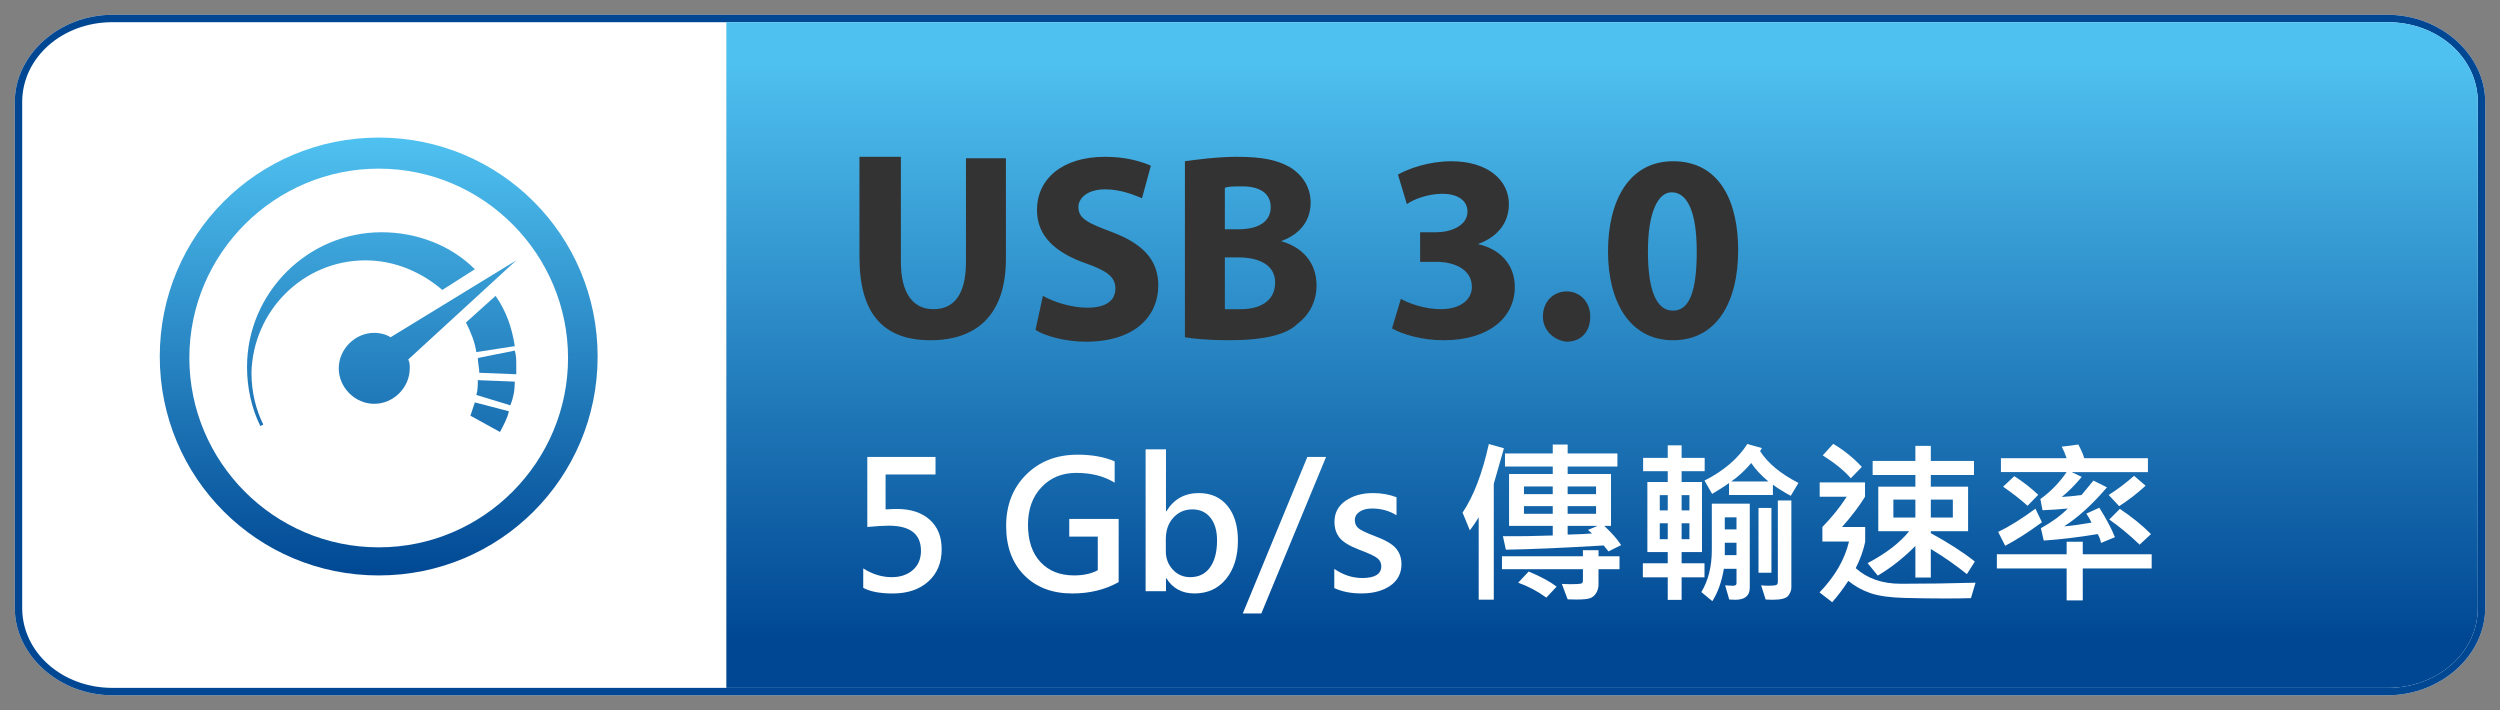 <?xml version="1.0" encoding="utf-8"?>
<!-- Generator: Adobe Illustrator 15.0.0, SVG Export Plug-In . SVG Version: 6.00 Build 0)  -->
<!DOCTYPE svg PUBLIC "-//W3C//DTD SVG 1.1//EN" "http://www.w3.org/Graphics/SVG/1.1/DTD/svg11.dtd">
<svg version="1.1" id="Layer_1" xmlns="http://www.w3.org/2000/svg" xmlns:xlink="http://www.w3.org/1999/xlink" x="0px" y="0px"
	 width="169px" height="48px" viewBox="0 0 169 48" enable-background="new 0 0 169 48" xml:space="preserve">
<rect x="0" y="0" width="169" height="48" fill="#808080" stroke="none"/>
<g>
	<g>
		<path fill="#FFFFFF" d="M7.6,1h153.8c3.6,0,6.6,2.7,6.6,5.9v34.2c0,3.2-3,5.9-6.6,5.9H7.6C4,47,1,44.3,1,41.1V6.9C1,3.7,4,1,7.6,1
			z"/>
	</g>
	<g>
		<path fill="#004793" d="M161.4,1.5c3.398,0,6.1,2.4,6.1,5.4v34.2c0,3-2.7,5.4-6.1,5.4H7.6c-3.4,0-6.1-2.4-6.1-5.4V6.9
			c0-3,2.7-5.4,6.1-5.4H161.4 M161.4,1H7.6C4,1,1,3.7,1,6.9v34.2C1,44.3,4,47,7.6,47h153.8c3.6,0,6.6-2.7,6.6-5.9V6.9
			C168,3.7,165,1,161.4,1L161.4,1z"/>
	</g>
	
		<linearGradient id="SVGID_1_" gradientUnits="userSpaceOnUse" x1="91.62" y1="836.153" x2="91.62" y2="796.914" gradientTransform="matrix(1 0 0 1 16.68 -792.92)">
		<stop  offset="0" style="stop-color:#004793"/>
		<stop  offset="1" style="stop-color:#4FC1F0"/>
	</linearGradient>
	<path fill="url(#SVGID_1_)" d="M49.1,46.5v-45h112.3c3.398,0,6.1,2.4,6.1,5.4v34.2c0,3-2.7,5.4-6.1,5.4H49.1z"/>
	<g>
		<path fill="#333333" d="M60.9,10.7v7c0,2.1,0.8,3.2,2.2,3.2s2.2-1,2.2-3.2v-7H68v6.8c0,3.7-1.9,5.5-5.1,5.5
			c-3.1,0-4.8-1.7-4.8-5.6v-6.8h2.8V10.7z"/>
		<path fill="#333333" d="M70.5,20c0.7,0.4,1.9,0.8,3,0.8c1.3,0,1.9-0.5,1.9-1.3s-0.6-1.2-2-1.7c-2-0.7-3.3-1.8-3.3-3.6
			c0-2.1,1.7-3.6,4.6-3.6c1.4,0,2.4,0.3,3.1,0.6l-0.6,2.2c-0.5-0.2-1.4-0.6-2.5-0.6c-1.2,0-1.8,0.6-1.8,1.2c0,0.8,0.7,1.1,2.3,1.7
			c2.1,0.8,3.1,1.9,3.1,3.6c0,2-1.5,3.8-4.9,3.8c-1.4,0-2.8-0.4-3.4-0.8L70.5,20z"/>
		<path fill="#333333" d="M80.1,10.9c0.7-0.1,2.2-0.3,3.5-0.3c1.7,0,2.7,0.2,3.6,0.7c0.8,0.5,1.399,1.3,1.399,2.4
			c0,1.1-0.601,2.1-2,2.6l0,0c1.399,0.4,2.399,1.4,2.399,3c0,1.1-0.5,2-1.3,2.6C87,22.6,85.5,23,83.1,23c-1.4,0-2.4-0.1-3-0.2V10.9z
			 M82.8,15.5h0.9c1.5,0,2.2-0.6,2.2-1.5s-0.7-1.4-1.9-1.4c-0.6,0-1,0-1.2,0.1V15.5z M82.8,20.9c0.3,0,0.6,0,1.1,0
			c1.2,0,2.3-0.5,2.3-1.8c0-1.2-1.101-1.7-2.5-1.7h-0.9V20.9z"/>
		<path fill="#333333" d="M94.7,20.2c0.5,0.3,1.6,0.7,2.7,0.7c1.398,0,2.1-0.7,2.1-1.5c0-1.2-1.2-1.7-2.4-1.7H96v-2h1.1
			c0.9,0,2.102-0.4,2.102-1.4c0-0.7-0.602-1.2-1.7-1.2c-1,0-2,0.4-2.399,0.7l-0.601-2c0.7-0.4,2.101-0.9,3.601-0.9
			c2.5,0,3.899,1.3,3.899,2.9c0,1.2-0.7,2.2-2.101,2.7l0,0c1.399,0.3,2.5,1.3,2.5,2.9c0,2.1-1.801,3.6-4.801,3.6
			c-1.5,0-2.8-0.4-3.5-0.8L94.7,20.2z"/>
		<path fill="#333333" d="M104.3,21.4c0-1,0.7-1.7,1.601-1.7c0.899,0,1.601,0.7,1.601,1.7s-0.601,1.7-1.601,1.7
			C105,23,104.3,22.3,104.3,21.4z"/>
		<path fill="#333333" d="M117.5,16.9c0,3.6-1.5,6.1-4.4,6.1c-3,0-4.398-2.7-4.398-6c0-3.4,1.398-6.1,4.398-6.1
			C116.3,10.9,117.5,13.7,117.5,16.9z M111.4,17c0,2.7,0.6,4,1.699,4c1.101,0,1.601-1.3,1.601-4c0-2.6-0.601-4-1.7-4
			C112.1,13,111.4,14.3,111.4,17z"/>
	</g>
	<g>
		
			<linearGradient id="SVGID_2_" gradientUnits="userSpaceOnUse" x1="16.82" y1="831.998" x2="16.82" y2="802.315" gradientTransform="matrix(1 0 0 1 16.68 -792.92)">
			<stop  offset="0" style="stop-color:#004793"/>
			<stop  offset="1" style="stop-color:#4FC1F0"/>
		</linearGradient>
		<path fill="url(#SVGID_2_)" d="M32.2,26.7l2.3,0.7c0.2-0.5,0.3-1,0.3-1.602l-2.5-0.1C32.3,26,32.3,26.4,32.2,26.7z"/>
		
			<linearGradient id="SVGID_3_" gradientUnits="userSpaceOnUse" x1="16.47" y1="831.991" x2="16.47" y2="802.325" gradientTransform="matrix(1 0 0 1 16.68 -792.92)">
			<stop  offset="0" style="stop-color:#004793"/>
			<stop  offset="1" style="stop-color:#4FC1F0"/>
		</linearGradient>
		<path fill="url(#SVGID_3_)" d="M34.8,23.4c-0.2-1.3-0.6-2.4-1.3-3.4l-2,1.8c0.3,0.6,0.6,1.3,0.7,2L34.8,23.4z"/>
		
			<linearGradient id="SVGID_4_" gradientUnits="userSpaceOnUse" x1="8.92" y1="831.992" x2="8.92" y2="802.351" gradientTransform="matrix(1 0 0 1 16.68 -792.92)">
			<stop  offset="0" style="stop-color:#004793"/>
			<stop  offset="1" style="stop-color:#4FC1F0"/>
		</linearGradient>
		<path fill="url(#SVGID_4_)" d="M25.6,9.3c-8.2,0-14.8,6.6-14.8,14.8c0,8.2,6.6,14.8,14.8,14.8c8.2,0,14.8-6.602,14.8-14.8
			C40.4,15.9,33.8,9.3,25.6,9.3z M25.6,37c-7.1,0-12.8-5.8-12.8-12.8c0-7.1,5.8-12.8,12.8-12.8c7.1,0,12.8,5.8,12.8,12.8
			S32.7,37,25.6,37z"/>
		
			<linearGradient id="SVGID_5_" gradientUnits="userSpaceOnUse" x1="12.22" y1="831.992" x2="12.22" y2="802.323" gradientTransform="matrix(1 0 0 1 16.68 -792.92)">
			<stop  offset="0" style="stop-color:#004793"/>
			<stop  offset="1" style="stop-color:#4FC1F0"/>
		</linearGradient>
		<path fill="url(#SVGID_5_)" d="M34.9,17.6l-8.5,5.2c-0.3-0.2-0.7-0.3-1.1-0.3c-1.3,0-2.4,1.1-2.4,2.4c0,1.3,1.1,2.398,2.4,2.398
			c1.3,0,2.4-1.1,2.4-2.398c0-0.2,0-0.4-0.1-0.602L34.9,17.6z"/>
		
			<linearGradient id="SVGID_6_" gradientUnits="userSpaceOnUse" x1="16.92" y1="831.996" x2="16.92" y2="802.32" gradientTransform="matrix(1 0 0 1 16.68 -792.92)">
			<stop  offset="0" style="stop-color:#004793"/>
			<stop  offset="1" style="stop-color:#4FC1F0"/>
		</linearGradient>
		<path fill="url(#SVGID_6_)" d="M32.3,24.2c0,0.3,0.1,0.7,0.1,1l2.5,0.1c0-0.2,0-0.399,0-0.6c0-0.3,0-0.7-0.1-1L32.3,24.2z"/>
		
			<linearGradient id="SVGID_7_" gradientUnits="userSpaceOnUse" x1="7.72" y1="831.991" x2="7.72" y2="802.326" gradientTransform="matrix(1 0 0 1 16.68 -792.92)">
			<stop  offset="0" style="stop-color:#004793"/>
			<stop  offset="1" style="stop-color:#4FC1F0"/>
		</linearGradient>
		<path fill="url(#SVGID_7_)" d="M24.7,17.6c2,0,3.8,0.8,5.2,2l2.2-1.4c-1.6-1.6-3.9-2.5-6.3-2.5c-5,0-9.1,4.1-9.1,9.1
			c0,1.4,0.3,2.8,0.9,4l0.2-0.1c-0.5-1-0.8-2.2-0.8-3.5C17.1,21,20.5,17.6,24.7,17.6z"/>
		
			<linearGradient id="SVGID_8_" gradientUnits="userSpaceOnUse" x1="16.42" y1="831.991" x2="16.42" y2="802.325" gradientTransform="matrix(1 0 0 1 16.68 -792.92)">
			<stop  offset="0" style="stop-color:#004793"/>
			<stop  offset="1" style="stop-color:#4FC1F0"/>
		</linearGradient>
		<path fill="url(#SVGID_8_)" d="M31.8,28.1l2,1.102c0.2-0.4,0.5-0.9,0.6-1.4l-2.3-0.6C32,27.5,31.9,27.8,31.8,28.1z"/>
	</g>
</g>
<g enable-background="new    ">
	<path fill="#FFFFFF" d="M58.354,38.424c0.625,0.395,1.266,0.592,1.922,0.592c0.586,0,1.063-0.16,1.43-0.48s0.551-0.754,0.551-1.301
		c0-1.133-0.727-1.699-2.18-1.699c-0.344,0-0.826,0.029-1.447,0.088v-4.734h4.611v1.184h-3.375v2.361
		c0.34-0.02,0.596-0.029,0.768-0.029c0.93,0,1.666,0.24,2.209,0.721s0.814,1.148,0.814,2.004c0,0.91-0.301,1.636-0.902,2.177
		s-1.404,0.812-2.408,0.812c-0.859,0-1.523-0.127-1.992-0.381V38.424z"/>
	<path fill="#FFFFFF" d="M75.621,39.35c-0.906,0.512-1.951,0.768-3.135,0.768c-1.355,0-2.439-0.412-3.252-1.236
		s-1.219-1.934-1.219-3.328c0-1.41,0.45-2.565,1.351-3.466s2.06-1.351,3.478-1.351c0.977,0,1.813,0.15,2.508,0.451v1.441
		c-0.715-0.441-1.58-0.662-2.596-0.662c-0.957,0-1.74,0.322-2.35,0.967s-0.914,1.49-0.914,2.537c0,1.078,0.28,1.919,0.841,2.522
		s1.319,0.905,2.276,0.905c0.633,0,1.166-0.117,1.6-0.352v-2.273h-1.928v-1.195h3.34V39.35z"/>
	<path fill="#FFFFFF" d="M78.82,39.092v0.873h-1.377v-9.592h1.377v4.189h0.029c0.5-0.82,1.23-1.23,2.191-1.23
		c0.82,0,1.466,0.288,1.937,0.864s0.706,1.356,0.706,2.341c0,1.078-0.267,1.944-0.8,2.599s-1.247,0.981-2.142,0.981
		c-0.836,0-1.467-0.342-1.893-1.025H78.82z M78.809,37.258c0,0.492,0.157,0.908,0.472,1.248s0.708,0.51,1.181,0.51
		c0.574,0,1.02-0.22,1.336-0.659s0.475-1.048,0.475-1.825c0-0.652-0.149-1.165-0.448-1.538s-0.706-0.56-1.222-0.56
		s-0.943,0.187-1.283,0.56s-0.51,0.854-0.51,1.444V37.258z"/>
	<path fill="#FFFFFF" d="M89.643,30.889l-4.377,10.582h-1.254l4.365-10.582H89.643z"/>
	<path fill="#FFFFFF" d="M90.199,38.459c0.605,0.41,1.234,0.615,1.887,0.615c0.859,0,1.289-0.266,1.289-0.797
		c0-0.223-0.09-0.405-0.27-0.548s-0.584-0.331-1.213-0.565c-0.66-0.254-1.105-0.524-1.336-0.812s-0.346-0.647-0.346-1.081
		c0-0.598,0.25-1.07,0.75-1.418s1.119-0.521,1.857-0.521c0.566,0,1.096,0.094,1.588,0.281v1.219
		c-0.492-0.305-1.043-0.457-1.652-0.457c-0.348,0-0.629,0.072-0.844,0.217s-0.322,0.334-0.322,0.568c0,0.23,0.079,0.412,0.237,0.545
		s0.522,0.309,1.093,0.527c0.703,0.258,1.183,0.532,1.438,0.823s0.384,0.653,0.384,1.087c0,0.613-0.25,1.096-0.75,1.447
		s-1.156,0.527-1.969,0.527c-0.695,0-1.303-0.121-1.822-0.363V38.459z"/>
	<path fill="#FFFFFF" d="M101.666,30.303l-0.686,2.402v7.834h-1.02v-5.566c-0.168,0.277-0.367,0.57-0.598,0.879l-0.492-1.201
		c0.742-1.098,1.334-2.643,1.775-4.635L101.666,30.303z M109.477,38.477h-1.418v1.031c0,0.215-0.052,0.407-0.155,0.577
		s-0.238,0.286-0.404,0.349s-0.466,0.094-0.899,0.094c-0.16,0-0.369-0.004-0.627-0.012l-0.393-1.043
		c0.184,0.012,0.369,0.018,0.557,0.018c0.363,0,0.599-0.011,0.706-0.032s0.161-0.085,0.161-0.19v-0.791h-5.473v-0.873h5.473v-0.41
		h1.055v0.41h1.418V38.477z M109.588,36.848l-0.855,0.428l-0.322-0.404c-2.723,0.164-4.928,0.26-6.615,0.287l-0.199-0.914
		c1.086,0.012,2.209-0.004,3.369-0.047v-0.65h-2.953v-3.504h2.953v-0.504h-3.229v-0.885h3.229v-0.604h1.008v0.604h3.363v0.885
		h-3.363v0.504h2.93v3.504h-0.457C108.961,36.031,109.342,36.465,109.588,36.848z M105.229,39.654l-0.697,0.744
		c-0.598-0.434-1.232-0.77-1.904-1.008l0.709-0.756C104.125,38.959,104.756,39.299,105.229,39.654z M104.965,33.402v-0.516h-1.945
		v0.516H104.965z M104.965,34.732v-0.516h-1.945v0.516H104.965z M107.895,33.402v-0.516h-1.922v0.516H107.895z M107.895,34.732
		v-0.516h-1.922v0.516H107.895z M108,35.547h-2.027v0.592c0.809-0.023,1.357-0.049,1.646-0.076c-0.102-0.098-0.193-0.178-0.275-0.24
		L108,35.547z"/>
	<path fill="#FFFFFF" d="M115.236,31.855h-1.559v0.727h1.377v4.74h-1.377v0.756h1.547v0.949h-1.547v1.523h-0.938v-1.523h-1.682
		v-0.949h1.682v-0.756h-1.377v-4.74h1.377v-0.727h-1.664v-0.902h1.664v-0.85h0.938v0.85h1.559V31.855z M112.74,34.504v-1.031h-0.539
		v1.031H112.74z M112.74,36.449v-1.078h-0.539v1.078H112.74z M114.205,34.504v-1.031h-0.527v1.031H114.205z M114.205,36.449v-1.078
		h-0.527v1.078H114.205z M118.283,39.736c0,0.539-0.33,0.809-0.99,0.809c-0.105,0-0.238-0.006-0.398-0.018l-0.275-0.961
		c0.211,0.02,0.391,0.029,0.539,0.029c0.152,0,0.229-0.057,0.229-0.17v-0.973h-0.855c-0.148,0.875-0.408,1.604-0.779,2.186
		l-0.744-0.615c0.473-0.781,0.709-1.732,0.709-2.854v-3.123h2.566V39.736z M121.576,32.646l-0.521,0.873
		c-0.531-0.293-0.934-0.545-1.207-0.756v0.697h-2.965v-0.803c-0.32,0.227-0.701,0.471-1.143,0.732l-0.516-0.902
		c1.301-0.66,2.266-1.484,2.895-2.473l0.984,0.275c-0.016,0.043-0.057,0.111-0.123,0.205
		C119.504,31.313,120.369,32.029,121.576,32.646z M117.387,35.787v-0.814h-0.791v0.814H117.387z M117.387,37.527v-0.838h-0.791
		v0.838H117.387z M119.543,32.547c-0.5-0.418-0.887-0.834-1.16-1.248c-0.418,0.496-0.867,0.912-1.348,1.248H119.543z
		 M119.748,38.717h-0.873v-4.383h0.873V38.717z M121.096,39.725c0,0.172-0.068,0.352-0.205,0.539s-0.496,0.281-1.078,0.281
		c-0.156,0-0.309-0.006-0.457-0.018l-0.305-0.961c0.152,0.02,0.311,0.029,0.475,0.029c0.324,0,0.515-0.021,0.571-0.062
		s0.085-0.101,0.085-0.179V33.83h0.914V39.725z"/>
	<path fill="#FFFFFF" d="M133.547,39.391l-0.311,1.043c-0.492,0.016-1.068,0.023-1.729,0.023c-0.887,0-1.813-0.013-2.78-0.038
		s-1.728-0.133-2.282-0.322s-1.055-0.466-1.5-0.829c-0.363,0.555-0.727,1.035-1.09,1.441L123,40.047
		c1.043-1.082,1.707-2.229,1.992-3.439h-1.799v-0.984c0.641-0.656,1.189-1.338,1.646-2.045h-1.828v-0.967h3.064v0.967
		c-0.391,0.637-0.908,1.318-1.553,2.045h1.564v1.008c-0.125,0.59-0.338,1.182-0.639,1.775c0.781,0.703,1.797,1.055,3.047,1.055
		C130.18,39.461,131.863,39.438,133.547,39.391z M125.859,31.563l-0.744,0.768c-0.434-0.504-1.066-1.02-1.898-1.547l0.709-0.779
		C124.641,30.426,125.285,30.945,125.859,31.563z M133.5,37.961l-0.539,0.85c-0.75-0.605-1.563-1.172-2.438-1.699v1.928h-1.043
		v-2.133c-0.797,0.805-1.645,1.473-2.543,2.004l-0.686-0.844c1.242-0.656,2.178-1.375,2.807-2.156h-2.086v-3.012h2.508v-0.791
		h-2.889v-0.949h2.889v-1.02h1.043v1.02h2.918v0.949h-2.918v0.791h2.52v3.012h-2.52v0.129
		C131.758,36.719,132.75,37.359,133.5,37.961z M129.48,34.984v-1.213h-1.488v1.213H129.48z M132.012,34.984v-1.213h-1.488v1.213
		H132.012z"/>
	<path fill="#FFFFFF" d="M145.453,38.43h-4.658v2.156h-1.09V38.43h-4.717v-0.961h4.717v-0.85h1.09v0.85h4.658V38.43z
		 M138.035,35.307c-0.934,0.684-1.762,1.213-2.484,1.588l-0.475-0.938c0.742-0.355,1.582-0.879,2.52-1.57L138.035,35.307z
		 M145.201,31.914h-5.162l0.686,0.322c-0.461,0.559-0.912,1.012-1.354,1.359c0.406-0.023,0.854-0.068,1.342-0.135l0.803-0.973
		l0.914,0.457c-0.988,1.156-1.953,2.035-2.895,2.637c0.516-0.043,1.133-0.127,1.852-0.252c-0.098-0.211-0.215-0.414-0.352-0.609
		l0.879-0.398c0.48,0.762,0.832,1.426,1.055,1.992l-0.938,0.387c-0.051-0.238-0.127-0.438-0.229-0.598
		c-1.316,0.219-2.531,0.365-3.645,0.439l-0.193-0.838c0.723-0.395,1.33-0.838,1.822-1.33c-0.5,0.051-1.07,0.09-1.711,0.117
		l-0.146-0.756c0.688-0.492,1.279-1.1,1.775-1.822h-4.441v-0.938h4.441c-0.09-0.277-0.201-0.537-0.334-0.779l1.125-0.146
		c0.203,0.379,0.336,0.688,0.398,0.926h4.307V31.914z M137.783,33.449l-0.721,0.744c-0.406-0.375-0.957-0.807-1.652-1.295
		l0.756-0.709C136.768,32.572,137.307,32.992,137.783,33.449z M145.043,32.834c-0.547,0.504-1.143,0.965-1.787,1.383l-0.709-0.756
		c0.598-0.379,1.17-0.811,1.717-1.295L145.043,32.834z M145.406,36.104l-0.768,0.715c-0.691-0.664-1.375-1.23-2.051-1.699
		l0.715-0.721C144.123,34.949,144.824,35.518,145.406,36.104z"/>
</g>
</svg>
